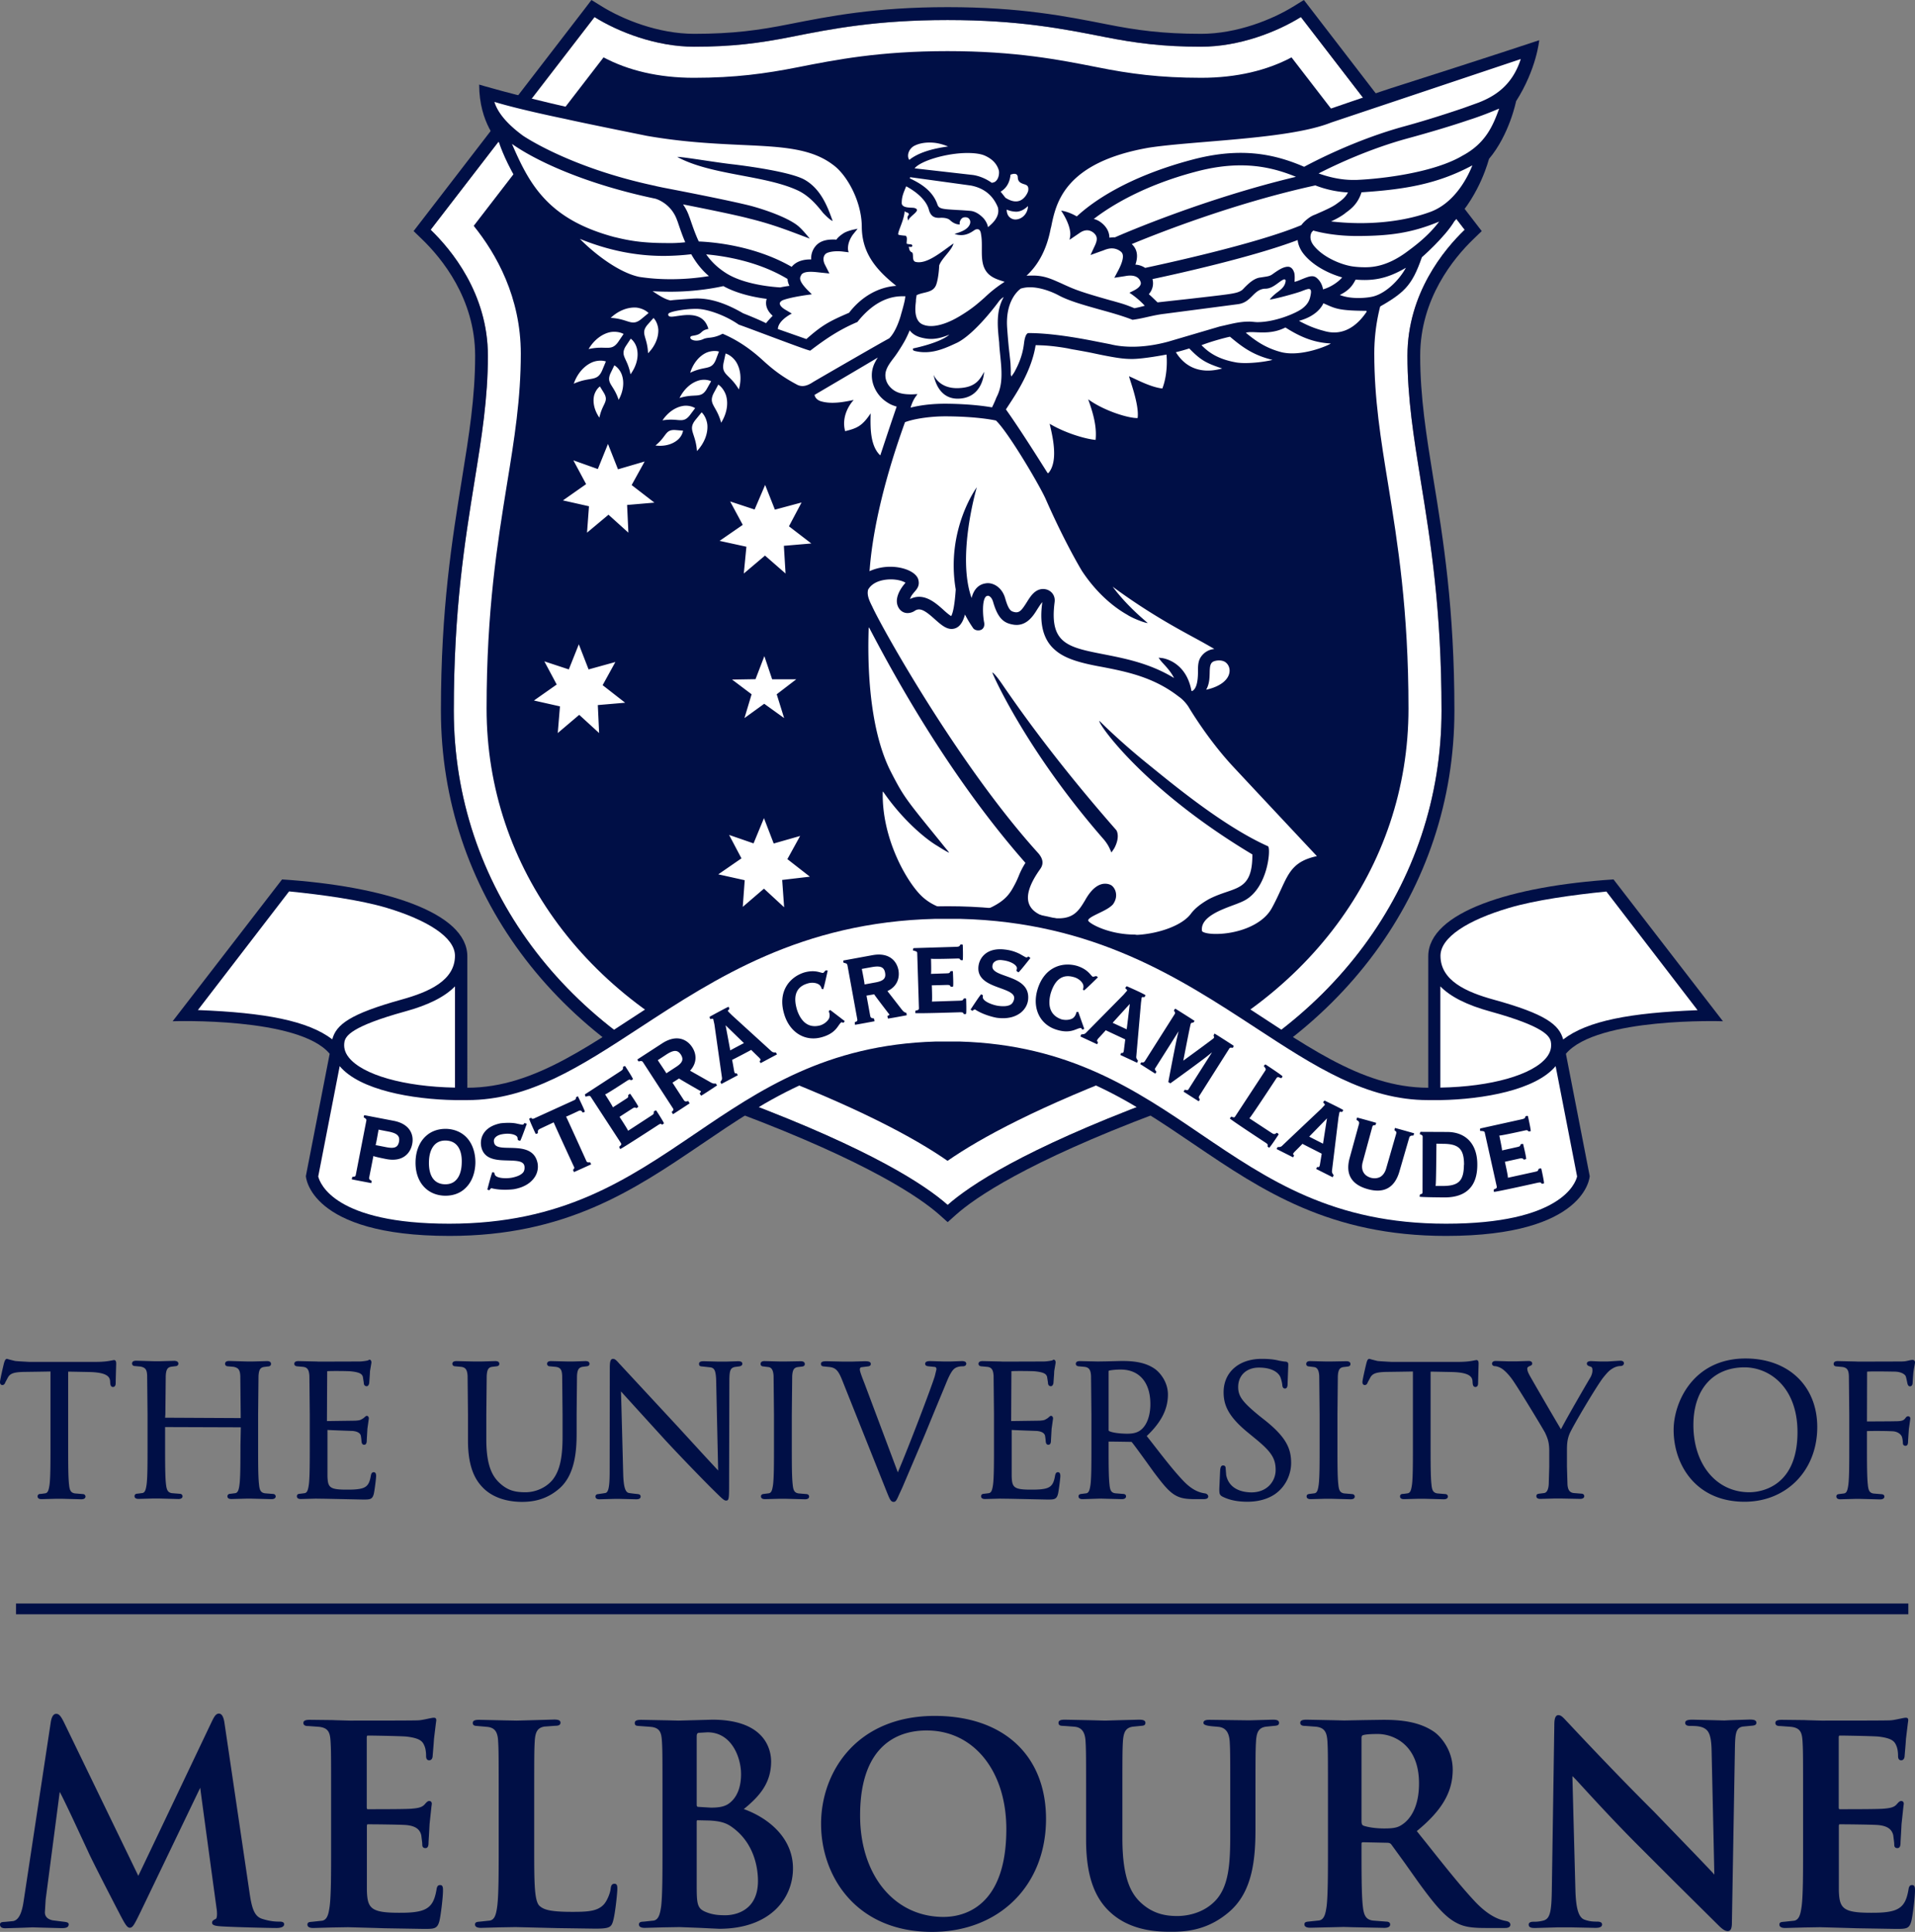 <svg xmlns="http://www.w3.org/2000/svg" viewBox="0 0 303.337 305.99"><rect x="0" y="0" width="303.337" height="305.99" fill="#808080" stroke="none"/><g fill="none"><path fill="#FFF" d="M232.008 36.394 206.062 2.7c-3.792 2.37-9.768 4.699-15.786 4.699-6.017 0-10.345-.557-15.415-1.566-6.285-1.258-13.416-2.659-24.729-2.659-11.314 0-18.445 1.422-24.73 2.659-5.091 1.01-9.398 1.566-15.415 1.566-6.018 0-11.994-2.329-15.786-4.699L68.214 36.394c3.215 3.092 9.068 10.057 9.068 19.949 0 6.739-.99 12.839-2.123 19.908-1.546 9.5-3.277 20.278-3.277 36.311 0 27.492 17.538 51.191 45.75 61.825 20.423 7.687 28.955 13.354 32.479 16.466 3.524-3.133 12.056-8.779 32.478-16.466 28.234-10.634 45.751-34.313 45.751-61.825 0-16.033-1.752-26.811-3.277-36.311-1.154-7.069-2.123-13.169-2.123-19.908 0-9.892 5.853-16.878 9.068-19.949Z"/><path fill="#000F46" d="m206.062 2.699 25.945 33.695c-3.215 3.091-9.067 10.057-9.067 19.949 0 6.739.989 12.839 2.122 19.907 1.546 9.501 3.277 20.279 3.277 36.312 0 27.491-17.537 51.191-45.75 61.824-20.423 7.687-28.955 13.355-32.479 16.466-3.524-3.132-12.055-8.779-32.478-16.466-28.233-10.633-45.75-34.312-45.75-61.824 0-16.033 1.751-26.811 3.276-36.312 1.154-7.068 2.123-13.168 2.123-19.907 0-9.872-5.853-16.858-9.068-19.95L94.159 2.699c3.792 2.37 9.768 4.7 15.786 4.7 6.018 0 10.345-.557 15.415-1.567 6.285-1.257 13.416-2.659 24.73-2.659s18.444 1.422 24.73 2.659c5.09 1.01 9.397 1.566 15.415 1.566 6.058 0 12.014-2.329 15.827-4.699ZM206.536 0l-1.567.968c-3.4 2.123-9.047 4.39-14.714 4.39-6.12 0-10.283-.577-15.023-1.525-6.389-1.257-13.602-2.7-25.122-2.7s-18.753 1.443-25.121 2.7c-4.74.948-8.903 1.525-15.023 1.525-5.668 0-11.314-2.267-14.715-4.39L93.685 0l-1.113 1.463-25.945 33.694-1.113 1.443 1.298 1.257c3.153 3.03 8.449 9.46 8.449 18.486 0 6.574-.968 12.591-2.102 19.577-1.545 9.583-3.318 20.444-3.318 36.642 0 28.357 18.033 52.777 47.07 63.72 20.731 7.811 28.851 13.437 31.86 16.095l1.339 1.196 1.34-1.196c2.988-2.658 11.108-8.284 31.86-16.095 29.037-10.943 47.069-35.343 47.069-63.72 0-16.198-1.751-27.059-3.318-36.642-1.133-6.986-2.102-13.024-2.102-19.577 0-9.027 5.297-15.457 8.45-18.486l1.298-1.257-1.113-1.443-25.925-33.693L206.536 0Z"/><path fill="#000F46" d="M217.685 56.013c0-8.903 3.854-15.766 7.46-20.238L204.578 9.088c-3.874 2.06-8.696 3.235-14.302 3.235-6.533 0-11.334-.639-16.445-1.67-6.059-1.194-12.942-2.554-23.741-2.554-10.798 0-17.682 1.36-23.74 2.555-5.111 1.01-9.913 1.67-16.446 1.67-5.605 0-10.427-1.175-14.302-3.236L75.035 35.774c3.607 4.472 7.46 11.335 7.46 20.238 0 7.151-1.009 13.457-2.205 20.752-1.504 9.315-3.215 19.866-3.215 35.467 0 25.245 16.219 47.048 42.35 56.899 16.219 6.1 25.451 11.108 30.665 14.735 5.214-3.627 14.447-8.635 30.665-14.735 26.131-9.83 42.35-31.634 42.35-56.899 0-15.621-1.71-26.173-3.215-35.467-1.195-7.295-2.205-13.601-2.205-20.752v.001Z"/><path fill="#000F46" d="M90.821 17.187C80.62 14.859 75.9 13.395 75.9 13.395c0 6.142 3.154 9.192 3.154 9.192s.68 2.266 2.617 5.646m136.137 20.773c4.596-2.576 5.811-3.627 7.419-8.263 0 0 3.627-3.154 5.152-5.709 4.163-4.41 5.44-9.83 5.482-9.871 3.235-3.833 4.286-9.13 4.286-9.13 3.256-5.11 3.668-9.665 3.668-9.665s-7.522 2.514-23.555 7.625c-2.328.742-10.922 3.71-10.922 3.71"/><path fill="#FFF" d="m96.303 70.314 1.586 4.019 4.225-1.237-2.061 3.731 3.607 2.782-4.328.371.206 4.389-3.153-2.844-3.4 2.844.309-4.183-4.122-.928 3.668-2.576-2.019-3.771 3.874 1.381 1.608-3.978Zm23.225 10.387-3.874-1.278 1.999 3.71-3.669 2.534 4.246.928-.412 4.245 3.359-2.844 3.256 2.844-.268-4.389 4.348-.371-3.544-2.721 1.999-3.771-4.225 1.134-1.546-3.916-1.669 3.895Zm-29.429 25.327-3.874-1.277 1.958 3.668-3.607 2.535 4.122.927-.35 4.225 3.4-2.885 3.153 2.885-.206-4.431 4.328-.371-3.565-2.782 2.019-3.668-4.245 1.174-1.546-3.977-1.587 3.977Zm29.573 1.546-3.709.062 3.091 2.329-1.133 3.771 3.132-2.267 3.153 2.267-1.175-3.771 3.092-2.37h-3.813l-1.236-3.669-1.402 3.648Zm-.309 26.008-3.874-1.34 1.958 3.71-3.669 2.534 4.184.928-.309 4.224 3.359-2.885 3.194 2.947-.309-4.328 4.389-.515-3.565-2.782 2.02-3.668-4.184 1.195-1.545-4.018-1.649 3.998Zm37.754 10.077c2.35-1.175 2.968-2.308 3.73-3.771l.062-.124c.165-.33.309-.659.454-1.01a12.16 12.16 0 0 1 1.051-2.061v-.041c-12.695-14.426-21.639-31.324-24.73-37.218-.021-.041-.083-.021-.083.02-.185 5.111-.082 15.745 3.504 22.772 2.019 3.937 2.349 4.328 7.748 10.964l.845 1.051.598.721c.021.042 0 .083-.041.062-.68-.33-1.752-1.03-1.752-1.03-1.587-.907-5.317-3.833-8.594-8.573-.02-.042-.082-.021-.082.02-.165 6.987 3.421 13.561 5.812 16.137 2.308 2.493 5.605 2.864 7.377 2.864 1.587 0 3.112-.309 4.101-.783Zm23.102 4.41c3.174-.185 7.089-1.422 8.491-3.441.432-.536 1.133-1.278 2.761-2.206.989-.515 1.937-.844 2.782-1.133 2.494-.845 4.143-1.401 4.122-5.956-17.558-10.51-24.689-21.082-24.215-21.144 0 0 3.05 3.091 7.481 6.677 3.874 3.133 12.056 9.975 19.207 13.169.495.247.021 6.924-4.019 8.738-.35.165-.865.371-1.483.597-2.102.784-5.276 1.958-4.946 4.101.103.186.783.454 2.205.454 3.153 0 7.254-1.257 8.82-4.039.618-1.113 1.072-2.123 1.484-3.009 1.277-2.782 2.061-4.493 5.688-5.276-1.525-1.628-9.542-10.18-13.251-14.158-3.916-4.204-6.76-8.944-7.069-9.459 0-.02-.639-1.03-1.587-1.669-3.977-3.091-8.284-3.936-12.097-4.678-4.183-.742-6.265-1.525-7.687-2.885-2.39-2.226-1.999-5.791-1.834-7.131 0-.082.021-.165.021-.247-.227.247-.598.845-.763 1.092-.618 1.01-1.566 2.514-3.318 2.514a3.11 3.11 0 0 1-.597-.061c-1.381-.248-2.35-.928-3.112-3.607-.206-.701-.598-.927-.763-.948-.226 0-.329.083-.391.144-.618.66-.474 3.071-.248 4.143.062.474-.082.742-.206.886-.164.206-.432.309-.742.309-.37 0-.7-.165-.844-.412a19.526 19.526 0 0 1-1.258-2.102c-.288 1.092-.844 2.267-2.122 2.287-.928 0-1.752-.742-2.638-1.525-.989-.886-1.814-1.566-2.514-1.566-.227 0-.433.062-.66.206a2.07 2.07 0 0 1-1.154.371c-.494 0-.927-.206-1.257-.598-1.195-1.545.33-3.544.927-4.204-.391-.268-1.257-.535-2.328-.535-.804 0-2.741.164-3.586 1.607-.268.886.247 1.896.659 2.72 1.546 3.401 13.746 25.204 26.276 39.032.804.928.886 1.752.288 2.556-1.689 2.37-2.267 4.245-1.71 5.564.701 1.669 2.947 2.04 2.967 2.04.557.11 1.123.166 1.69.165 2.473 0 3.277-1.34 4.204-2.885 1.196-2.144 2.37-2.597 3.153-2.597.433 0 .742.124.866.186l.041.02c.289.144.66.577.783 1.134.103.432.124 1.133-.432 1.916l-.021.021c-.515.577-1.443 1.01-2.246 1.401-.804.392-1.711.824-1.67 1.154.124.454 3.236 2.226 7.419 2.226.165.041.289.041.433.041Zm-21.597-39.877c2.205 3.215 8.099 11.788 18.197 23.288 0 0 .7.947-.309 2.864l-.454.68-.329-.721s-.31-.701-.969-1.443c-12.344-14.158-17.641-26.316-17.579-26.358 0 .021.268 0 1.443 1.69Zm30.356 1.175c.515-.371.783-1.36.783-2.988 0-.886 0-1.731.536-2.432a2.85 2.85 0 0 1 2.06-1.154 100.065 100.065 0 0 0-3.194-1.793c-3.029-1.649-7.501-4.08-12.921-8.078 1.298 1.751 2.967 3.503 4.863 5.152l.68.597c-.041.062-.783-.185-.783-.185-.062-.021-1.504-.515-2.411-1.092a.429.429 0 0 0-.103-.062c-2.638-1.505-5.152-3.936-7.11-6.904-.02-.041-2.596-4.245-5.729-11.355-.927-2.123-5.956-10.655-7.893-12.468-3.029-.618-6.904-.66-8.016-.66-.598 0-1.113.021-1.443.042-2.308.144-4.039.535-4.946.886-3.957 10.963-5.234 18.671-5.585 23.225l-.041.371a8.093 8.093 0 0 1 3.297-.7c2.123 0 4.019.824 4.41 1.937.31 1.009-.144 1.545-.597 2.061-.268.329-.557.638-.68 1.112.453-.226.927-.35 1.422-.35 1.545 0 2.864 1.175 3.833 2.04l.02.021c.763.701 1.093.907 1.237.989.144-.227.515-1.113.721-4.183v-.042c-1.607-9.479 3.339-16.177 3.339-16.177s-3.215 10.881-.825 17.537c.413-1.648 1.381-2.184 2.185-2.308.124-.02.247-.041.371-.041 1.03 0 2.287.742 2.761 2.391.577 2.019.969 2.081 1.546 2.205.082.02.165.02.227.02.577 0 .948-.474 1.648-1.586.577-.928 1.299-2.102 2.597-2.102.144 0 .309.02.474.061.639.145 1.504.804 1.339 2.041-.844 6.553 2.082 7.13 7.914 8.263 3.215.639 7.192 1.402 11.005 3.731-.433-.887-1.154-1.69-1.669-2.247a8.646 8.646 0 0 1-.516-.597l-.268-.371.454.041c.041 0 3.874.371 4.76 5.214h.021c.041.062.124.02.227-.062Zm4.121-4.761c-.206 0-.412.021-.639.083-.762.185-.824.783-.845 1.875-.02.804-.041 1.773-.556 2.679 2.288-.494 3.73-1.669 3.71-3.07-.021-.516-.248-.969-.619-1.257-.268-.207-.639-.31-1.051-.31Zm-27.182-29.717c.041.062.124.062.186 0 1.648-1.978.515-6.182.164-7.769 2.329 1.401 5.523 2.391 7.275 2.556.206-1.999-.309-4.04-1.175-6.43 2.618 1.896 6.513 3.029 7.832 2.967.288-2.102-1.258-6.058-1.361-6.615.99.392 3.318 1.711 5.276 1.937.515-1.277.845-3.359.66-5.378 0 0-3.628.7-5.441.7-.495 0-.948-.02-1.34-.062-1.009-.082-2.864-.432-4.698-.824-1.051-.227-2.123-.412-3.05-.577a14.504 14.504 0 0 1-1.072-.206c-1.07-.195-2.15-.34-3.235-.433a30.713 30.713 0 0 0-1.876-.082c-.02 0-.02 0-.02.02-.639 3.978-2.968 7.502-4.225 9.418-.185.289-.35.536-.474.722v.02c2.452 3.442 5.956 9.068 6.574 10.036Zm-43.524-24.874c-.907-.803-1.237-1.751-.948-2.679-1.67-.206-4.555-.742-6.863-2.02-1.01.227-4.266.887-8.346.887-.907 0-1.855-.02-2.865-.083.083.062.165.103.247.165.866.557 1.732 1.134 2.597 1.299.35-.062 1.175-.124 3.256-.268.309-.021.639-.042.948-.042 2.185 0 4.575.763 7.295 2.35.227.082 2.453.968 3.627 1.566.186-.247.557-.66 1.052-1.175Zm95.168-3.07c1.855-.495 3.957-2.39 5.132-4.534-2.35 1.38-4.287 1.937-6.533 1.937-.433 0-.907-.02-1.422-.062-.33.536-.701 1.546-2.514 2.432 1.834.742 4.41.474 5.337.227Zm-29.737.453c.948-.103 1.792-.206 2.534-.288 4.823-.557 5.565-.64 6.306-1.113.104-.062.268-.227.454-.433.598-.598 1.484-1.484 2.493-1.607.145-.021.289-.042.413-.062.123-.02.268-.041.391-.062.433-.062.804-.144 1.134-.392.845-.597 1.628-1.154 2.411-1.195h.041c.618 0 .886.598.948.804.165.309.144 1.05.103 1.587.206-.042.474-.124.721-.227.062-.02.145-.062.248-.103.309-.124.741-.31 1.133-.433a2.27 2.27 0 0 1 .68-.124c.454 0 .721.227.989.516.433.453.68 1.092.742 1.566 1.319-.371 2.514-1.257 3.03-1.896-1.979-.556-4.534-1.772-6.08-3.689-.659-.824-.907-1.628-.968-2.226-7.048 2.68-19.084 5.358-22.999 6.183a2.46 2.46 0 0 1 0 1.34c-.11.39-.307.748-.577 1.05.433.371 1.381 1.299 1.381 1.299s3.895-.433 4.472-.495Zm-62.773-2.123a2.776 2.776 0 0 1-.309-1.092c-4.616-2.782-9.892-3.627-12.88-3.895.865 1.237 1.916 2.205 3.235 3.03 3.03 1.875 7.831 2.163 8.491 2.205.268-.062.845-.165 1.463-.248Zm-12.756-1.545c-1.134-.969-2.02-2.082-2.803-3.462-1.437.17-2.881.259-4.328.267-4.472 0-8.841-.886-13.313-2.7 2.226 2.268 6.1 5.318 9.398 6.019 1.586.247 3.256.37 4.966.37a37.3 37.3 0 0 0 6.08-.494Zm93.849-8.079c.062-.103.412-.556.989-.989.31-.247.639-.453.99-.597l.309-.124c1.257-.556 2.576-1.113 3.338-1.69l.227-.165c.577-.412 1.113-.824 1.525-1.607a16.748 16.748 0 0 1-5.173-1.113c-12.88 2.803-25.162 7.666-29.078 9.294.866.804 1.051 1.876.577 3.256.552.03 1.086.208 1.546.516 2.081-.454 17.496-3.73 24.75-6.78v-.001Zm16.466 4.41c1.546-1.133 3.607-2.658 5.358-4.966-4.451 1.855-7.934 2.246-12.653 2.287h-.33c-3.38 0-5.791-.535-6.965-.865-.124.124-.206.227-.248.268-.062.103-.577 1.01.371 2.164 1.587 1.957 4.637 3.09 6.306 3.276a13.98 13.98 0 0 0 1.67.103c1.401.021 3.606-.206 6.491-2.267Zm-114.066-1.69c-.474-1.092-.845-2.204-1.216-3.297l-.062-.144c-.907-2.658-3.215-3.4-3.462-3.462-10.984-2.308-18.795-5.915-22.71-8.676 1.38 3.194 2.761 6.059 4.987 8.49 2.679 2.947 6.285 4.946 11.314 6.286h.041c1.546.392 3.071.66 4.534.783 1.133.103 2.267.144 3.359.144a22.519 22.519 0 0 0 3.215-.123v-.001Zm67.904-.782h.165c1.628-.722 14.322-6.162 28.666-9.583-2.988-1.237-5.791-1.814-8.759-1.814-2.246 0-4.616.33-7.213 1.03-8.305 2.206-13.519 5.503-16.053 7.46.432.104.803.29 1.154.557.865.66 1.319 1.505 1.319 2.411.247-.04.494-.061.721-.061Zm39.073-2.247c2.885 0 7.192-.33 11.19-1.834 3.792-1.484 5.791-5.482 6.512-7.316-5.543 2.968-10.675 3.813-17.558 4.266-.597 1.855-1.669 2.638-2.514 3.256l-.206.165c-.577.433-1.36.845-2.102 1.195.969.103 2.597.268 4.678.268ZM127.73 53.704c2.473-2.184 3.586-2.802 6.76-4.163 1.957-2.555 4.657-4.08 7.48-4.266-3.276-2.596-5.44-5.255-5.461-9.356-.02-4.08-2.39-8.264-4.554-9.81-3.462-2.637-8.079-2.864-14.488-3.152-4.328-.206-9.232-.433-15.023-1.443-.083-.02-10.036-2.02-12.819-2.658-.082-.02-7.377-1.505-11.313-2.72.535 1.751 2.06 3.544 4.533 5.358.31.206 7.625 5.131 20.98 7.954l.144.042s.948.206 1.277.267c11.356 2.185 13.746 2.865 13.973 2.927 3.503.989 6.368 2.267 7.439 3.318.495.453 1.072 1.154 1.113 1.195l.495.598-2.185-.825c-2.576-.968-4.616-1.669-7.377-2.349-.083-.02-1.999-.577-10.511-2.246a7.59 7.59 0 0 1 .99 1.957l.061.145c.433 1.257.866 2.555 1.443 3.771 2.123.082 8.82.618 14.714 4.019.783-.969 2.02-1.175 2.947-1.175h.145a2.982 2.982 0 0 1 .721-2.143c.783-.907 1.958-1.01 2.761-1.01.186 0 .371 0 .516.02.226-.391.803-.803 1.154-1.03.515-.33 1.566-.577 1.628-.577l.577-.124-.763.948c-.989 1.402-.742 2.473-.742 2.494l.083.288-1.01-.123a7.547 7.547 0 0 0-.721-.041c-.948 0-1.731.185-1.979.474-.556.638-.103 1.525-.103 1.545l.763 1.505-.371-.042c-.268-.02-.557-.061-.825-.082-.597-.062-1.215-.144-1.751-.144-.825 0-1.319.165-1.525.515l-.021.062c-.206.37-.474.886 1.401 2.679l.31.309-.433.062c-.021 0-2.72.35-4.039.824-.351.124-.557.31-.598.515-.021.124 0 .536.927 1.072l.969.577s-2.164 1.051-2.205 2.452l4.513 1.587Zm-20.423-28.83c-.02 0 0-.021 0-.021 1.072 0 6.08.886 8.965 1.195 1.484.185 9.047 1.133 11.273 2.473 2.205 1.298 3.276 3.606 3.977 5.461l.371 1.01s-.309 0-1.525-1.278c-.824-1.03-2.04-2.576-3.854-3.483-5.234-2.514-13.787-2.431-19.207-5.358v.001ZM214.326 28.5h.494c4.143-.165 12.365-1.174 16.858-3.853 3.73-2 4.843-4.864 5.791-7.44-.042.02-.165.062-.165.062-.989.412-2.123.886-3.936 1.504l-.886.289c-2.35.803-5.894 1.875-9.46 2.844-5.976 1.628-11.293 4.1-14.157 5.564 1.215.433 3.214 1.03 5.461 1.03Zm-57.518 7.213c1.443-1.257 1.402-2.246 1.257-2.864-.762-1.896-2.205-3.07-4.286-3.463l-9.583-1.318a1.15 1.15 0 0 0-.103.164c.082.042.185.103.288.145 1.072.535 3.298 1.648 4.101 3.998.248.7.681.742 3.195.886l.762.041c.598.041.866.062 1.319.103 1.072.124 1.876 1.01 2.04 1.175.145.165.598.742.701 1.401l.309-.268Zm24.05 12.84c.165-.042.33-.083.474-.124-1.092-1.216-2.432-2.061-2.432-2.061l.742-.371c.598-.31.969-.66 1.051-1.01.041-.165 0-.31-.103-.536-.268-.536-.804-.804-1.566-.804a3.8 3.8 0 0 0-.783.083l-1.731.268.68-1.278c1.174-2.308.536-2.74.247-2.947a2.243 2.243 0 0 0-1.319-.433c-.515 0-.948.165-1.319.31-.094.04-.19.074-.288.102l-1.773.64s.639-1.382.68-1.464c.413-.886.495-1.504-.247-2.102-.309-.227-.639-.35-.989-.35s-.721.123-1.092.37l-1.67 1.134.083-.474c.288-1.731-1.422-4.142-1.422-4.142s.968.082 2.287.804c.083.04.145.082.206.103 2.37-2.205 7.832-6.203 18.218-8.965 2.782-.742 5.317-1.092 7.728-1.092 3.401 0 6.595.7 10.057 2.205 1.958-1.051 8.449-4.39 15.951-6.43 3.915-1.072 7.728-2.35 9.191-2.844l2.514-.906c2.391-.948 5.276-2.577 6.657-6.884l-30.047 10.057c-4.493 1.793-12.571 2.453-19.722 3.05-3.462.289-6.718.557-9.13.927-13.292 2.309-14.673 8.718-15.415 12.18a4.47 4.47 0 0 1-.144.618c-.597 3.195-1.896 5.709-3.833 7.481.453-.02.989-.02 1.237-.02 1.401.04 2.39.412 3.441.865.371.165.763.33 1.154.515.309.144.639.289.969.433 1.484.66 3.483 1.257 6.615 2.143l.247.062c.783.227 1.402.392 1.938.577.494.165 1.298.495 1.504.577.391-.082.783-.165 1.154-.268v.001ZM157.509 28.85c.742-.392.804-1.505.701-1.876-.31-1.071-1.113-1.875-2.37-2.39-.68-.247-1.567-.35-2.618-.35-3.256 0-7.419 1.236-8.346 2.431l9.233 1.051c.474.062 1.71.33 2.988 1.237.165-.02.288-.062.412-.103Zm-54.777 20.731c-.515-.515-1.319-.803-1.957-.865-1.319-.082-2.783.453-4.04 1.628 2.844.165 3.277 1.422 4.802.227l1.195-.99Zm.783.784-.968 1.092c-1.154 1.401 0 1.834.103 4.492 1.133-1.133 1.669-2.514 1.628-3.73-.041-.618-.289-1.38-.763-1.854Zm-3.606 3.276-.804 1.216c-.927 1.566.289 1.814.763 4.431.948-1.298 1.298-2.72 1.051-3.936-.103-.598-.474-1.319-1.01-1.711Zm-2.597 4.225-.618 1.278c-.701 1.628.495 1.731 1.298 4.183.763-1.36.907-2.803.516-3.936-.186-.556-.619-1.195-1.196-1.525Zm1.464-4.967c-.619-.35-1.484-.412-2.123-.288-1.278.268-2.556 1.216-3.421 2.679 2.782-.618 3.545.453 4.678-1.113l.866-1.278Zm-2.803 4.349c-.701-.227-1.566-.124-2.185.144-1.236.536-2.328 1.731-2.905 3.38 2.658-1.175 3.647-.248 4.472-2.04l.618-1.484Zm-.948 3.957c-.474.35-.804.968-.928 1.483-.226 1.051.042 2.308.845 3.463.474-2.288 1.525-2.494.742-3.875l-.659-1.071Zm19.907-5.214-.329 1.525c-.351 1.916.968 1.71 2.431 4.163.474-1.649.268-3.215-.412-4.328-.35-.557-.989-1.154-1.69-1.36Zm-1.051-.309c-.639-.186-1.442-.062-1.999.185-1.113.515-2.081 1.649-2.555 3.174 2.39-1.154 3.318-.33 4.039-1.999l.515-1.36Zm-1.236 4.698c-.618-.288-1.422-.288-1.999-.103-1.175.351-2.288 1.319-3.009 2.762 2.535-.783 3.339.165 4.287-1.381l.721-1.278Zm-2.535 4.266c-.556-.35-1.34-.453-1.917-.35-1.174.185-2.39.989-3.256 2.287 2.556-.432 3.195.598 4.307-.783l.866-1.154Zm3.668-3.73-.742 1.381c-.865 1.751.454 1.916 1.196 4.657.906-1.463 1.154-3.009.783-4.286-.186-.619-.639-1.36-1.237-1.752Zm-2.638 4.39-1.009 1.236c-1.216 1.566.061 2.02.268 4.905 1.195-1.278 1.751-2.803 1.648-4.142-.062-.66-.371-1.484-.907-1.999Zm-2.947 2.905-1.277-.103c-1.587-.062-1.278.989-3.091 2.453 1.38.185 2.637-.165 3.462-.845.432-.33.824-.928.906-1.505Zm50.223-12.117c.268 2.617.494 4.863-.598 6.883v.02a18.906 18.906 0 0 1-.68 1.525c-3.091-.535-6.492-.577-7.46-.577-.598 0-1.113.021-1.484.042-1.463.082-2.823.288-3.957.577.144-.474.392-1.196.845-1.793l.247-.351-.432.021c-.206.021-.412.021-.619.021-1.71 0-2.72-.413-3.503-1.422-.536-.742-.68-1.67-.371-2.473.247-.701.804-1.402 1.319-2.082.453-.597 1.443-2.164 1.772-2.844.206-.412.412-.845.598-1.319.433.578 1.072.969 1.958 1.175.515.124.968.186 1.422.186.865 0 1.772-.207 2.905-.681-1.504 1.34-5.729 2.185-5.729 2.185-.103.124-.041.288.103.35.042.021.083.021.103.042a6.52 6.52 0 0 0 1.67.206c1.772 0 3.4-.701 5.172-1.546 2.865-1.504 6.368-6.285 6.513-6.492.206-.288.494-.535.783-.7-1.257 2.225-.99 4.657-.722 7.213.021.618.083 1.215.145 1.834Zm-2.535 2.802c-.701 1.319-1.443 2.473-4.019 2.576-3.173.145-3.977-2.122-3.977-2.122.185.989.948 3.915 3.998 3.792 3.895-.165 3.998-4.246 3.998-4.246Zm4.307.742.185-.247c.227-.288.413-.639.433-.701 1.154-2.122 1.34-3.792 1.422-4.513l.021-.103s.165-1.319.68-1.319c3.318 0 7.316.66 10.448 1.278.825.165 1.69.33 2.514.494 1.072.268 2.247.392 3.483.392 1.772 0 3.689-.268 5.667-.804l8.12-2.39c.33-.083.66-.144.989-.227 1.175-.268 2.308-.556 3.627-.556.371-.02 1.031.082 1.381.082 2.844 0 6.162-1.422 7.131-2.164 1.009-.783 1.195-1.463 1.339-2.267.062-.37.041-.597-.062-.72a.34.34 0 0 0-.247-.104c-.247 0-.66.165-1.195.371-.742.288-4.246 1.257-4.988 1.298.145-.247.66-.742 1.155-1.113.659-.494 1.277-.968 1.36-1.854 0-.165-.124-.227-.227-.227-.062 0-.165.062-.227.082-.268.145-.515.33-.762.516-.598.432-1.216.886-2.04.886h-.083c-.886.082-1.401.597-1.937 1.133-.577.577-1.175 1.175-2.288 1.32l-11.643 1.524c-.886.103-1.752.289-2.576.474-.804.186-1.649.371-2.473.474-1.628-.639-3.483-1.154-5.276-1.648-2.473-.701-4.802-1.34-6.471-2.247-.227-.123-2.37-1.257-4.492-1.257a4.85 4.85 0 0 0-1.381.186h-.041c-.248.164-2.494 1.772-2.205 6.182.123 1.793.247 3.071.37 4.101.062.598.124 1.092.165 1.587 0 .103.062 1.03.042 1.752l.082.329Zm-16.94-12.715h-.309c-2.597 0-4.987 1.38-7.131 4.08-2.782 1.175-4.925 2.597-7.46 4.534-.371-.041-3.4-1.174-6.326-2.267-1.773-.66-3.607-1.36-5.008-1.854-1.979-1.381-4.39-2.226-5.874-2.432a6.253 6.253 0 0 0-.948-.062c-1.566 0-3.503.33-4.101.618-.082.02-.226.103-.247.268a.31.31 0 0 0 .083.227c.082.082.206.124.432.124.227 0 .536-.042.907-.103.495-.062 1.113-.165 1.731-.165 1.772 0 2.782.7 3.215 2.205-.639.123-.865.309-1.092.515-.247.227-.474.433-1.298.556l-.207.042h-.02c-.144.041-.247.123-.247.226-.021.145.103.268.144.289.185.144.474.226.824.226s.742-.082 1.051-.226c.33-.165.721-.206 1.134-.248a5.172 5.172 0 0 0 1.957-.618c2.144.907 4.204 2.247 6.162 4.019 1.319 1.195 2.824 2.576 5.729 4.101.186.082.454.165.763.165.494 0 1.051-.206 1.69-.639 1.793-1.051 11.066-6.409 11.994-6.883h.02l.021-.021c1.113-1.072 1.752-3.318 1.834-3.586.041-.144.082-.33.144-.515.227-.804.536-1.896.577-2.473l.021-.103h-.165Zm19.578-14.281c-.701.68-1.36.886-1.855.886a3.837 3.837 0 0 1-1.504-.33c-.011.246.03.492.123.721.206.536.742.845 1.237.845 1.113 0 1.999-1.01 1.999-2.122Zm-3.565-1.32c.906.578 1.689.722 2.349.433.865-.391 1.236-1.4 1.257-1.525.124-.803-.227-.927-.701-1.071-.412-.144-.906-.31-.948-1.03 0-.268-.082-.433-.226-.516-.248-.165-.701-.041-.928.062-.144 1.587-.968 2.329-1.566 2.68l.763.968v-.001Zm-9.089-8.119s-1.092-.495-2.287-.598c-1.463-.123-2.432.186-2.988.454-.907.433-1.34 1.566-.866 2.267 1.401-1.134 3.648-1.793 6.141-2.123Zm8.965 21.433c-.495-.165-.804-.248-1.257-.433-3.277-1.298-2.02-4.493-2.473-7.028-.062-.515-.206-1.03-.866-.824-.309.082-1.483 1.36-3.338.7.721-.226 1.381-.453 1.834-.803.618-.474.824-1.092.515-1.525-.185-.31-.618-.37-.968-.268-.31.103-.66.598-.557 1.092 0 0-.742.083-1.525-.66-.33-.308-.886-.411-1.525-.39-.907.061-1.484-.166-1.813-1.175-.392-1.69-2.185-3.05-3.627-3.813-.371.948-.722 1.587-.701 2.72.103.763 1.463.619 1.958.701 1.401.35-.907 1.34-.887 2.02-.144-.206-.247-.618-.041-.804.351-.495-.391-.453-.577-.7-.041 1.339-1.092 3.214-1.01 3.688.021.124 1.196.206 1.196.206.309.289.103.845.144 1.237 0 .02.041.041.062.041.082.041.494.082.618.082.103.021.206.103.206.207 0 .123-.082.206-.206.206 0 0-.165 0-.35-.042.082.35.062.722.556.928.247.35-.103 1.319.536 1.484 1.772.412 4.08-1.587 5.997-2.927-.289 1.134-1.875 2.35-2.267 3.483 0 0-.062 1.813-.453 2.988-.474 1.422-1.999 1.154-3.133 1.731 0 .083-.02.186-.041.31-.021.164-.062.35-.062.556v.103c0 .041-.02.103-.02.185-.083.742-.31 2.741.968 3.421.412.206.886.31 1.443.31 1.277 0 2.885-.557 4.616-1.608 1.855-1.113 2.823-1.978 3.874-2.906a20.285 20.285 0 0 1 3.174-2.493Zm27.12 11.149c2.041 3.276 5.173 3.194 7.337 2.576-2.473-.825-3.359-1.257-5.214-3.174.021 0-1.154.371-2.123.598Zm-44.225 8.614c-.701-.206-1.071-.371-1.669-.783-1.896-1.278-3.03-4.019-1.669-6.389.02-.062.103-.206.35-.597-1.03.638-10.016 5.914-10.016 5.914s.042.66.928.989c1.834.577 4.039.062 5.275-.185-.865.927-1.937 2.823-1.36 4.946 1.814-.454 2.679-.763 4.039-2.824-.041 1.917-.164 5.091 1.526 6.657.288-.845 1.298-3.957 2.596-7.728Zm48.285-9.727c.928.927 2.329 2.184 5.544 2.741 1.71.268 4.554-.103 5.708-.413-3.194-.762-4.966-2.184-6.739-3.668-.556.103-2.72.66-4.513 1.34Zm7.028-1.958c1.298 1.051 2.926 2.37 5.646 3.071 3.236.783 7.563-1.134 7.811-1.381-2.844-.144-4.987-1.134-7.193-2.535-2.679 1.381-5.255.433-6.264.845Zm8.408-1.896c1.442.783 2.596 1.236 3.936 1.587 3.544 1.071 5.75-1.505 6.759-2.988.042-.062.042-.186-.061-.186-4.596-.02-4.967-.433-6.76-1.195-.268.598-1.195 2.06-3.874 2.782Z"/><path fill="#000F46" d="M150.11 166.885c35.92 0 42.102 28.872 78.95 28.872 22.318 0 22.751-9.479 22.751-9.479l-3.771-19.372c4.884-5.832 24.874-5.152 24.874-5.152l-17.331-22.463c-16.116 1.03-29.347 5.193-29.347 12.179v20.815c-21.721 0-36.229-28.749-76.106-28.749-39.876 0-54.405 28.749-76.106 28.749V151.47c0-6.965-13.251-11.128-29.346-12.179l-17.331 22.463s20.01-.701 24.874 5.152l-3.772 19.372s.433 9.479 22.752 9.479c36.806 0 43.009-28.872 78.909-28.872Z"/><path fill="#FFF" d="M236.067 160.209c8.573 2.37 9.376 3.895 9.582 4.76.165.886-.041 1.711-.659 2.494-2.184 2.782-8.779 4.657-16.837 4.802v-16.034c1.608 1.649 4.225 2.968 7.914 3.978Zm-7.893-8.821c0 3.937 4.101 5.75 8.428 6.945 8.223 2.267 10.366 3.957 11.005 6.306 3.854-2.967 10.634-4.224 21.288-4.636l-14.446-18.795c-5.358.536-11.273 1.36-15.435 2.597-6.471 1.916-10.84 4.636-10.84 7.583Zm18.238 17.476c-3.174 3.792-11.458 5.255-18.238 5.379h-1.958c-9.81 0-17.929-5.317-27.327-11.458-12.014-7.852-25.595-16.734-46.821-17.249h-3.916c-21.247.515-34.807 9.397-46.822 17.249-9.397 6.141-17.517 11.458-27.326 11.458h-1.958c-6.78-.124-15.065-1.587-18.238-5.379l-3.4 17.476c.288 1.154 2.658 7.481 20.752 7.481 17.929 0 28.13-6.925 38.929-14.241 10.221-6.945 20.793-14.096 38.063-14.611h3.916c17.269.515 27.841 7.666 38.063 14.611 10.799 7.316 21 14.241 38.929 14.241 18.094 0 20.484-6.348 20.752-7.481l-3.4-17.476Zm-182.259-8.655c-8.573 2.37-9.377 3.895-9.583 4.76-.165.886.041 1.711.66 2.494 2.184 2.782 8.779 4.657 16.837 4.802v-16.034c-1.608 1.649-4.204 2.968-7.914 3.978Zm-2.926-16.425c-4.163-1.236-10.078-2.061-15.436-2.597l-14.446 18.795c10.654.412 17.414 1.69 21.288 4.637.618-2.329 2.762-4.019 11.005-6.306 4.307-1.195 8.429-3.009 8.429-6.945-.021-2.927-4.39-5.647-10.84-7.584Z"/><path fill="#000F46" d="M244.145 185.103s.495 2.205.413 2.329c0 0-.268.103-.371.041-.083-.186-.145-.227-.598-.144 0 0-6.821 1.525-6.945 1.442 0 0-.082-.268 0-.391.474-.165.474-.268.433-.495l-1.876-8.429c-.041-.226-.082-.309-.741-.33 0 0-.062-.267.02-.391l6.615-1.463c.433-.103.474-.186.557-.474 0 0 .247-.103.371-.021 0 0 .515 2.267.433 2.391 0 0-.268.062-.392 0-.082-.145-.144-.206-.577-.103 0 0-3.977.886-3.998.783 0 .02.433 2.019.433 2.328 0 .021 0 .042-.021.042.021 0 2.411-.536 2.411-.536.454-.103.474-.144.557-.433 0 0 .288-.103.391-.062 0 0 .557 2.267.474 2.391 0 0-.288.103-.391.082-.062-.144-.186-.247-.639-.165 0 0-2.123.474-2.329.516.062.288.495 2.205.474 2.493 0 .021-.021.041-.021.041.021 0 4.328-.948 4.328-.948.454-.103.474-.144.557-.453 0 0 .268-.124.391-.062l.041.021Zm-41.896-5.688s.247.124.288.268c0 0-1.36 2.081-1.504 2.102 0 0-.227-.124-.268-.247.083-.186.083-.309-.309-.557 0 0-5.626-3.689-5.647-3.833 0 0 .145-.247.268-.288.371.185.474.144.598-.062l4.719-7.193c.144-.206.165-.309-.206-.741 0 0 .124-.248.268-.268 0 0 2.679 1.751 2.7 1.896 0 0-.103.247-.248.288-.474-.247-.577-.206-.721 0 0 0-4.163 6.347-4.286 6.347l3.544 2.329c.371.227.454.227.804-.041Zm-68.44-17.682s-.144.247-.247.268c-.124-.062-.206-.103-.289-.082-.556.391-.742 1.669-2.988 2.328-2.679.825-5.173-.659-6.059-3.585-1.092-3.566.804-5.894 3.174-6.636 1.999-.557 2.823.288 3.071.02.185-.206.288-.371.412-.35l.226.021-.061.288s-.557 2.597-.66 2.679l-.227-.041s-.041-.309-.288-.577c-.371-.392-1.216-.515-1.896-.309-.845.247-2.72.968-1.71 4.245.535 1.566 1.607 2.947 3.647 2.411.598-.185 1.154-.618 1.402-1.092 0 0 .247-.515-.042-1.133 0 0 .124-.207.248-.207l2.287 1.752Zm-59.908 18.424c-.804-.845-1.937-1.319-3.215-1.36-1.298-.021-2.432.391-3.276 1.195-.99.927-1.546 2.349-1.587 3.977-.083 3.174 1.772 5.338 4.616 5.42 1.298.021 2.432-.371 3.277-1.195.989-.927 1.545-2.349 1.586-3.998.021-1.607-.474-3.071-1.401-4.039Zm-.762 3.998c-.021 1.257-.351 2.226-.948 2.803-.433.432-1.031.638-1.731.618-1.67-.041-2.556-1.298-2.515-3.524.021-1.278.371-2.226.969-2.803.433-.412 1.01-.618 1.71-.598.701.021 1.278.248 1.69.681.577.597.866 1.566.825 2.823Zm156.127-4.864-4.245-.02c-.103.103-.124.371-.124.371.413.144.474.247.454.515l-.021 8.614c0 .268-.041.33-.391.392l-.083.371c.103.103 3.978.123 3.978.123 1.689 0 2.988-.433 3.853-1.298.886-.866 1.319-2.164 1.319-3.874.021-3.215-1.751-5.173-4.74-5.194Zm2.618 5.214c-.021 2.535-.825 3.339-3.38 3.339h-1.113c.103-.021.124-6.142.144-6.698.165 0 1.01.021 1.01.021 2.535 0 3.359.824 3.359 3.318v.02h-.02Zm-70.336-33.406s.845.495.968.536c.124.041.268-.041.392-.144l.309.247s-1.752 2.246-1.896 2.267c0 0-.247-.144-.309-.247 0 0 .041-.268.062-.33.103-.495-.845-1.175-2.267-1.339-.536-.083-.948 0-1.237.226-.288.206-.35.454-.371.701-.082.783.928 1.154 2.102 1.566 1.711.618 3.834 1.36 3.545 3.813-.103.783-.515 1.483-1.154 1.999-.659.515-1.855 1.092-3.854.803 0 0-1.957-.35-3.4-1.319 0 0-.041-.041-.433.227l-.268-.206.062-.082s1.484-2.288 1.628-2.329l.268.144s-.021.186-.021.247c-.082.742 1.67 1.34 2.494 1.443.969.124 1.649.021 2.04-.289.186-.164.371-.453.433-.844.124-.845-.989-1.237-2.226-1.69-1.648-.598-3.689-1.319-3.421-3.483.186-1.422 1.402-2.968 4.204-2.617a6.82 6.82 0 0 1 2.35.7Zm16.94 5.111c-.145.062-.248.309-.248.309.33.289.31.351.289.392l-.556.639-5.977 6.058s-.165.165-.35.186a2.015 2.015 0 0 1-.371.041l-.144.33 2.658 1.236.144-.329a.352.352 0 0 1-.123-.124c-.042-.062-.042-.124-.021-.206.041-.062.144-.227.144-.227s1.175-1.257 1.216-1.339c.083.062 3.091 1.442 3.091 1.463-.02.144-.226 1.772-.226 1.772s-.041.186-.062.248a.257.257 0 0 1-.165.123c-.082 0-.144 0-.185-.02l-.145.329 2.659 1.237.144-.33c-.082-.103-.165-.206-.206-.309-.103-.144-.062-.392-.062-.392l.742-8.47.103-.783c.021-.062.082-.185.371-.082.124-.062.247-.309.247-.309 0-.145-2.967-1.443-2.967-1.443Zm-.021 6.821-2.226-1.03c.165-.185 2.412-2.658 2.721-2.988 0 0-.474 3.915-.495 4.018Zm31.366 11.294c-.144.041-.248.288-.248.288.31.309.289.371.268.392l-.577.618s-6.182 5.832-6.182 5.853c0 0-.165.165-.35.185-.124.021-.248.021-.371.021l-.165.309 2.617 1.319.165-.309a.354.354 0 0 1-.124-.124c-.041-.062-.041-.123 0-.206.041-.062.165-.206.165-.206s1.216-1.216 1.278-1.298c.082.062 3.029 1.545 3.05 1.566-.021.144-.289 1.772-.289 1.772s-.041.186-.082.247c-.041.062-.083.104-.165.104s-.144 0-.186-.021l-.164.309 2.617 1.319.165-.309a6.668 6.668 0 0 1-.206-.33c-.083-.144-.062-.391-.062-.391l1.03-8.45.145-.783c.02-.062.082-.185.37-.062.124-.041.248-.309.248-.309-.041-.103-2.947-1.504-2.947-1.504Zm-.268 6.821s-1.875-.948-2.185-1.113c.165-.185 2.515-2.576 2.824-2.906-.021.021-.619 3.916-.639 4.019Zm-56.528-22.916s.082 2.267-.021 2.37c0 0-.289.062-.392-.021-.041-.185-.103-.247-.556-.247 0 0-6.986.226-7.089.123 0 0-.021-.288.062-.391.494-.083.515-.165.515-.412l-.268-8.635c0-.227-.021-.33-.68-.474 0 0 0-.268.103-.371l6.78-.206c.453-.021.515-.103.639-.371 0 0 .268-.041.371.062 0 0 .082 2.328-.021 2.432 0 0-.268.02-.371-.062-.041-.165-.103-.227-.556-.206 0 0-4.06.123-4.081.02 0 .021.062 2.061 0 2.37 0 .021-.02.041-.02.041l2.473-.082c.453-.021.494-.041.618-.33 0 0 .309-.062.392 0 0 0 .123 2.329.02 2.432 0 0-.309.041-.391 0-.042-.165-.124-.289-.598-.268 0 0-2.185.062-2.37.062.021.288.082 2.246.021 2.555 0 .021-.021.021-.021.021l4.431-.144c.453-.021.494-.062.618-.33 0 0 .289-.083.392.021v.041Zm-71.346 19.701s.927.206 1.072.206c.123 0 .247-.123.309-.268l.371.124s-.928 2.617-1.051 2.7c0 0-.289-.062-.371-.145 0 0-.041-.267-.041-.329-.062-.474-1.155-.825-2.515-.557-.515.103-.865.309-1.071.577-.206.268-.186.536-.124.763.165.762 1.195.783 2.432.804 1.772.041 3.977.082 4.451 2.431a3.011 3.011 0 0 1-.453 2.205c-.454.68-1.381 1.587-3.318 1.917 0 0-1.917.268-3.545-.165 0 0-.062-.021-.329.33l-.31-.103.021-.103s.659-2.576.783-2.659l.289.062s.041.186.061.247c.145.722 1.958.722 2.762.557.927-.186 1.525-.495 1.813-.907.124-.206.207-.536.145-.927-.145-.825-1.278-.845-2.597-.886-1.71-.042-3.812-.083-4.245-2.185-.268-1.381.371-3.174 3.091-3.709.845-.083 1.649-.103 2.37.02Zm22.257-2.04s1.236 1.896 1.216 2.04c0 0-.206.206-.33.186-.144-.145-.227-.165-.598.082 0 0-5.852 3.813-5.997 3.792 0 0-.164-.227-.144-.371.392-.33.35-.412.227-.618l-4.719-7.234c-.124-.206-.207-.268-.825-.061 0 0-.144-.227-.123-.371l5.667-3.689c.371-.248.391-.351.35-.639 0 0 .206-.186.35-.144 0 0 1.278 1.937 1.237 2.081 0 0-.227.165-.35.144-.124-.123-.206-.144-.598.103 0 0-3.4 2.226-3.462 2.144 0 .02 1.113 1.731 1.216 2.019v.041c.02 0 2.081-1.339 2.081-1.339.392-.247.392-.289.35-.598 0 0 .227-.206.33-.206 0 0 1.319 1.917 1.278 2.061 0 0-.247.206-.33.206-.123-.124-.268-.165-.639.082 0 0-1.834 1.175-1.999 1.299.165.247 1.237 1.896 1.34 2.164v.041c.02 0 3.709-2.411 3.709-2.411.392-.248.392-.309.371-.619 0 0 .206-.206.351-.185h.041Zm8.47-14.859c-.041.145.082.371.082.371.433-.082.474-.02.474 0l.186.825 1.195 8.429s.041.247-.041.391a8.605 8.605 0 0 1-.206.33l.165.309 2.596-1.381-.165-.309a.395.395 0 0 1-.165.021c-.082 0-.144-.042-.164-.103-.042-.062-.083-.248-.083-.248s-.288-1.69-.33-1.793c.083-.02 3.03-1.566 3.03-1.586.103.123 1.278 1.257 1.278 1.257s.123.144.164.206a.184.184 0 0 1 0 .206.34.34 0 0 1-.123.123l.165.31 2.596-1.381-.165-.309c-.144 0-.268 0-.371-.021-.164-.02-.35-.185-.35-.185l-6.285-5.729-.557-.557c-.041-.062-.103-.185.165-.35.041-.144-.103-.392-.103-.392-.165.021-2.988 1.566-2.988 1.566Zm5.42 4.184s-1.855.969-2.164 1.154a854.837 854.837 0 0 0-.742-3.977l2.906 2.823Zm53.911-2.246s-.247.123-.351.082c-.061-.124-.103-.206-.206-.227-.68.021-1.545.969-3.771.289-2.679-.783-3.957-3.4-3.091-6.347 1.051-3.586 3.936-4.472 6.306-3.772 1.978.639 2.205 1.793 2.555 1.711.268-.062.454-.145.536-.062l.186.144-.206.206s-1.896 1.876-2.02 1.876l-.165-.145s.144-.268.083-.639c-.103-.535-.742-1.092-1.422-1.298-.845-.247-2.803-.7-3.772 2.617-.412 1.608-.268 3.339 1.711 4.04.597.164 1.298.123 1.772-.145 0 0 .495-.288.598-.968 0 0 .226-.103.309-.041l.948 2.679ZM62.34 177.519l-4.616-.886c-.124.082-.103.35-.103.35.432.248.453.351.391.598l-1.648 8.47c-.042.247-.124.35-.495.33-.124.082-.144.412-.144.412.02.02 3.091.597 3.091.597l.062-.35c-.351-.185-.412-.289-.412-.453 0-.042 0-.083.02-.124 0 0 .66-3.339.66-3.38 0 .103 2.019.495 2.019.495 2.597.515 3.833-.886 4.122-2.35.309-1.463-.33-3.214-2.947-3.709Zm-1.154 4.183s-1.669-.329-1.69-.329c.103-.309.412-2.164.474-2.453.185.042 1.69.33 1.69.33 1.257.268 1.71.68 1.545 1.587-.185.907-.721 1.113-2.019.865Zm52.18-10.098c-.371.062-.515 0-1.113-.35l-2.947-1.669c1.175-1.278 1.01-2.7.33-3.73-.825-1.257-2.473-2.061-4.72-.618l-3.936 2.555c-.02.144.186.33.186.33.474-.124.556-.062.7.144l4.699 7.233c.144.207.165.351-.144.577-.021.145.185.392.185.392.042 0 2.638-1.71 2.638-1.71l-.227-.371c-.37.103-.494.082-.618-.042-.02-.041-.062-.061-.082-.103 0 0-1.773-2.72-1.793-2.761 0 0 .556-.351 1.03-.66.495.33 3.421 1.999 3.462 2.02.083.062-.123.268-.185.309-.021.062.227.392.227.392.062.02 2.534-1.628 2.534-1.628-.041-.062-.226-.31-.226-.31Zm-9.171-3.688c.482-.314.963-.63 1.443-.948 1.092-.68 1.69-.701 2.205.061.494.784.268 1.319-.845 2.02 0 0-1.422.927-1.443.948-.144-.268-1.216-1.834-1.36-2.081Zm39.362-7.502c-.371-.082-.474-.206-.907-.762l-2.081-2.679c1.566-.722 1.957-2.102 1.751-3.298-.268-1.463-1.483-2.864-4.101-2.39l-4.616.845c-.082.123.041.371.041.371.495.082.536.165.598.412l1.546 8.49c.041.248.02.371-.351.474-.082.124 0 .433 0 .433.041.021 3.091-.556 3.091-.556l-.082-.433c-.392-.062-.495-.124-.556-.268-.021-.041-.021-.082-.042-.124 0 0-.577-3.194-.597-3.235 0 0 .639-.103 1.216-.206.329.494 2.39 3.174 2.411 3.194.062.083-.206.186-.289.206-.041.041.062.433.062.433.041.041 2.968-.515 2.968-.515.02-.103-.062-.392-.062-.392Zm-7.048-6.945c.185-.041 1.69-.309 1.69-.309 1.257-.206 1.834 0 1.999.907.165.907-.268 1.319-1.567 1.546 0 0-1.669.309-1.689.309 0-.309-.371-2.164-.433-2.453Zm-43.648 30.377c.103.247.185.288.618.247l.165.33-.103.041s-2.391 1.092-2.618 1.175c0 0-.164-.289-.144-.371.062-.042.186-.186.186-.289a.49.49 0 0 0-.083-.247s-3.05-6.595-3.173-6.966l-2.102.99c-.33.164-.413.247-.413.535 0 .042 0 .103.021.165 0 0-.227.186-.371.124 0 0-1.051-2.246-1.01-2.391 0 0 .206-.144.33-.123.124.165.206.206.618 0l5.977-2.721c.391-.185.474-.206.474-.535 0 0 .164-.124.309-.165 0 0 1.133 2.308 1.092 2.431 0 0-.227.165-.35.124-.165-.247-.268-.412-.66-.227 0 0-1.875.887-1.958.887.062.061 3.195 6.986 3.195 6.986Zm123.772 4.492c-2.576-.721-3.524-2.37-2.864-4.863l1.504-5.482c.062-.247-.061-.453-.391-.598 0-.144.082-.391.082-.391s2.102.556 3.03.845c0 0-.062.288-.165.371-.33-.042-.412.082-.474.329l-1.505 5.523c-.165.619-.123 1.175.124 1.608.227.412.618.701 1.175.865.556.145 1.051.083 1.463-.123.433-.248.762-.701.948-1.319l1.587-5.503c.062-.247.062-.391-.227-.535-.062-.124.041-.413.041-.413.928.248 3.03.845 3.03.845s-.042.268-.124.371c-.35-.041-.577.083-.639.309l-1.587 5.462c-.762 2.514-2.452 3.421-5.008 2.699Zm-31.427-16.857c-.041-.041-.103-.062-.144-.103 0 0 1.257-6.718 1.587-7.852.02-.062.02-.124.041-.185-.433.7-3.689 5.832-3.689 5.832a.235.235 0 0 0-.062.165c0 .082.062.206.247.412l-.185.309s-2.246-1.422-2.391-1.525c0 0 .145-.268.227-.289.186.103.392 0 .495-.144l4.74-7.481c.082-.144.103-.247-.124-.536 0 0 .082-.267.247-.309 0 0 3.03 1.896 3.03 1.938 0 0-.145.226-.248.267-.206-.041-.309.103-.35.145-.103.165-1.175 5.832-1.195 5.873.041-.021 4.698-3.421 4.822-3.565.041-.041.103-.206-.021-.371 0-.124.145-.35.145-.35.041-.021 3.029 1.916 3.029 1.916.041.144-.165.35-.165.35-.35-.082-.453-.02-.536.124l-4.74 7.481a.385.385 0 0 0 .083.515c.021.082-.165.33-.165.33-.165-.083-2.411-1.525-2.411-1.525l.206-.309c.268.082.412.082.474.041.062-.021.082-.062.124-.124 0 0 3.256-5.131 3.709-5.832a1.124 1.124 0 0 1-.165.124c-.865.783-6.43 4.781-6.43 4.781-.082-.041-.144-.083-.185-.103ZM2.535 253.975h299.746v1.71H2.535v-1.71Zm37.466-38.331h-.825l-2.844-.083c-.165 0-.68 0-.68.454 0 .226.186.391.433.391l.927.083c.763.165.99.474 1.051 1.422l.062 6.1v.597l-11.973-.061.041-.557.062-6.1c.062-.969.268-1.319.886-1.422l.66-.082c.247 0 .453-.165.453-.392 0-.288-.227-.453-.68-.453l-2.308.062h-.845l-2.824-.083c-.453 0-.68.144-.68.453 0 .227.186.392.433.392l.907.082c.783.165 1.01.474 1.05 1.422l.063 6.121v4.987c0 2.659 0 4.946-.144 6.121-.124.845-.248 1.298-.66 1.381l-.804.103c-.309 0-.453.185-.453.391 0 .433.495.433.68.433l2.308-.062h.804l3.153.083c.598 0 .66-.31.66-.433 0-.186-.145-.392-.433-.392l-1.257-.103c-.66-.103-.825-.536-.928-1.38-.144-1.175-.144-3.463-.144-6.121v-2.968l11.994.041-.062 2.927c0 2.658 0 4.946-.144 6.121-.103.824-.248 1.298-.66 1.38l-.803.103c-.31 0-.454.206-.454.392 0 .433.495.433.68.433l2.329-.062h.783l3.174.082c.618 0 .68-.309.68-.433 0-.185-.144-.391-.454-.391l-1.257-.103c-.68-.103-.845-.536-.927-1.381-.144-1.175-.144-3.462-.144-6.121v-4.987l.061-6.1c.062-.968.269-1.319.866-1.422l.66-.082c.267 0 .453-.165.453-.392 0-.453-.495-.453-.68-.453l-2.246.062Zm18.176-.144c-.577.123-1.175.144-1.175.144l-6.491.02-.392-.02-2.823-.062c-.165 0-.68 0-.68.433 0 .226.185.371.433.391l.906.083c.742.062.99.474 1.051 1.422l.062 6.1v4.987c0 2.658 0 4.946-.144 6.121-.124.844-.247 1.298-.66 1.38a41.61 41.61 0 0 1-.803.103c-.33.021-.433.186-.433.392 0 .433.495.433.66.433l2.307-.062 1.546.02 5.935.124c1.113 0 1.505 0 1.731-.886.145-.598.371-2.555.371-2.803 0-.206 0-.639-.391-.639-.351 0-.412.392-.454.598-.185 1.092-.494 1.607-1.154 1.875-.7.289-1.916.289-2.637.289-2.741 0-3.009-.35-3.071-2.123v-7.336c0 .02 4.018.165 4.018.165.969.103 1.237.494 1.278.824.062.33.103.886.103.886.041.309.165.474.412.474.413 0 .413-.515.413-.742l.103-1.793.226-1.607c0-.412-.288-.454-.35-.433-.144 0-.371.289-.577.412-.453.268-.453.289-1.216.35l-4.493.062.042-7.893c.329-.061 3.359-.041 3.812.021 1.546.165 1.711.515 1.834.845l.145.927c0 .516.309.577.453.577.144 0 .33-.082.412-.494l.103-1.443.021-.453.165-.969.061-.371c0-.433-.247-.474-.329-.474-.083 0-.083.103-.33.145Zm38.414 1.318-.021 16.26c0 2.535-.206 3.318-.701 3.401-.494.082-1.092.165-1.092.165-.33.02-.453.185-.453.391 0 .433.474.433.68.433l2.267-.062h.886l2.597.062c.206 0 .721 0 .721-.433 0-.185-.083-.35-.454-.391 0 0-.824-.083-1.36-.165-.536-.083-.886-.701-.948-3.092 0 0-.309-11.932-.35-13.003.701.783 7.007 7.707 7.007 7.707 3.07 3.318 7.11 7.419 7.419 7.708 1.628 1.607 1.896 1.875 2.225 1.875.433 0 .474-.33.474-2.226l.042-16.61c0-1.772.144-2.164.886-2.329l.639-.082c.371-.041.535-.227.535-.412 0-.412-.494-.412-.721-.412l-1.896.061h-1.113l-2.349-.061c-.268 0-.783 0-.783.412 0 .268.103.391.453.412l1.34.144c.68.103.907.557.927 2.494 0 0 .247 11.19.309 13.848-.556-.597-2.122-2.287-2.122-2.287l-4.307-4.699-9.274-9.995c-.392-.453-.66-.7-.907-.7-.515-.042-.556.597-.556 1.586Zm27.862-1.174h-.886l-2.432-.062c-.165 0-.659 0-.659.453 0 .227.144.371.432.392l.825.103c.432.062.742.391.803 1.401l.062 6.1v4.987c0 2.659 0 4.946-.144 6.121-.124.866-.247 1.298-.659 1.381l-.804.103c-.371.041-.454.206-.454.391 0 .433.516.433.68.433l2.329-.062h.783l3.174.083c.618 0 .659-.309.659-.433 0-.185-.123-.371-.432-.391l-1.237-.104c-.68-.103-.845-.535-.927-1.38-.144-1.175-.144-3.462-.144-6.121v-4.987l.061-6.1c.062-.969.268-1.319.866-1.422l.68-.083c.289-.02.453-.164.453-.391 0-.453-.515-.453-.68-.453l-2.349.041Zm26.131 0h-1.071l-2.123-.062c-.289 0-.845 0-.845.433 0 .144.062.35.536.391l1.01.103c.226.042.267.268.226.454l-.247 1.009c-.577 1.876-4.08 11.067-5.853 15.23-.35-.948-5.255-14.014-5.255-14.014-.412-1.051-.762-1.957-.762-2.267 0-.144.041-.329.247-.37l.989-.124c.495-.041.495-.289.495-.412 0-.412-.619-.412-.989-.412l-2.061.061h-1.278l-2.617-.061c-.392 0-.948 0-.948.412 0 .247.123.391.453.412l1.01.103c.845.144 1.278.495 1.896 2.061l7.007 17.558c.536 1.319.68 1.731 1.154 1.731.35 0 .474-.289.886-1.216l.495-1.071 3.503-8.223 1.669-4.06 1.669-4.019c.742-1.875 1.155-2.349 1.484-2.576.474-.309 1.051-.309 1.237-.309.474 0 .556-.268.556-.412 0-.268-.227-.412-.701-.412l-1.772.062Zm43.236 4.863c0 1.937.639 3.751 3.771 6.327l1.278 1.051c2.514 2.061 3.194 3.112 3.194 4.946 0 1.752-1.318 3.545-3.833 3.545-1.03 0-3.482-.268-3.998-2.721l-.082-1.009c0-.165 0-.536-.412-.536-.371 0-.412.412-.454.639l-.02.288-.124 2.762c0 .762.021 1.009.557 1.277 1.092.536 2.369.783 3.894.783 1.732 0 3.257-.432 4.411-1.236 1.854-1.319 2.514-3.38 2.514-4.884 0-2.226-.701-4.06-4.225-6.842l-.783-.618c-2.72-2.226-3.38-3.133-3.38-4.596 0-1.834 1.319-3.071 3.277-3.071 2.349 0 3.132.969 3.359 1.402.144.288.33 1.009.35 1.339.021.206.062.577.433.577.412 0 .412-.577.412-.865l.103-2.782v-.206c0-.371-.35-.413-.494-.413-.144 0-.948-.144-.948-.144-.804-.206-1.669-.288-2.679-.288-3.668-.042-6.121 2.102-6.121 5.275Zm60.836-4.863h-1.196l-1.422-.062c-.577 0-.68.247-.68.391 0 .289.289.392.557.474.144.062.329.083.329.598 0 .412-.144.866-.453 1.34-.474.803-3.668 6.285-4.534 7.996-.948-1.567-4.595-7.852-5.008-8.615-.206-.391-.329-.7-.329-1.009 0-.124.082-.227.247-.33l.144-.062c.186-.082.392-.144.392-.392 0-.267-.206-.412-.577-.412l-1.999.062h-1.051l-2.143-.062c-.557 0-.598.351-.598.412 0 .248.206.413.494.413.207 0 .701.144 1.093.412.556.371 1.257 1.133 1.854 2.04 1.031 1.504 4.802 7.728 4.988 8.14.371.825.638 1.422.638 2.885v2.432l-.082 2.824c-.041.556-.185 1.257-.701 1.36l-.803.103c-.371.041-.454.185-.454.391 0 .433.495.433.66.433l2.328-.062h.784l3.153.062c.597 0 .659-.309.659-.433 0-.185-.144-.391-.433-.391l-1.257-.103c-.618-.083-.907-.495-.968-1.36l-.083-2.824v-2.432c0-.906 0-1.772.412-2.761.474-1.154 4.431-7.811 5.379-8.965.639-.783.927-1.092 1.463-1.401.392-.247.886-.371 1.196-.371.432 0 .577-.247.577-.453 0-.186-.145-.392-.577-.392l-1.999.124Zm10.448 10.84c0-4.369 3.091-11.314 11.396-11.314 6.801 0 11.355 4.369 11.355 10.86 0 6.842-4.843 11.829-11.52 11.829-7.728 0-11.231-5.894-11.231-11.375Zm3.132-.783c0 6.264 3.648 10.654 8.862 10.654 1.278 0 7.625-.453 7.625-9.521 0-7.048-4.369-10.263-8.408-10.263-4.987.021-8.079 3.504-8.079 9.13Zm33.386-10.078c-.103 0-.33.021-.33.021l-6.966.02-.371-.02-2.823-.062c-.165 0-.68 0-.68.453 0 .227.144.371.453.392l.907.082c.763.103 1.01.474 1.051 1.422l.062 6.121v4.987c0 2.659 0 4.946-.144 6.121-.124.845-.248 1.298-.66 1.38l-.803.104c-.371.041-.433.185-.433.391 0 .433.515.433.659.433l2.308-.062h.804l3.153.082c.598 0 .68-.309.68-.432 0-.186-.103-.371-.453-.392l-1.237-.103c-.68-.082-.845-.536-.927-1.36-.144-1.175-.144-3.483-.144-6.121v-2.411c1.051-.041 3.606-.02 4.245.041.762.103 1.195.557 1.298.887.103.329.145.721.145.968 0 .268.164.433.412.433.412 0 .412-.495.412-.763l.124-1.875.226-1.607c.041-.392-.268-.433-.35-.433-.206 0-.33.165-.433.309-.247.33-.494.433-1.195.474l-1.257.021-3.627.02.02-7.872c.042-.103 4.39-.021 4.39-.021 1.01.021 1.648.433 1.752.783.082.268.226.99.226.99.103.556.351.556.412.556.145 0 .371-.041.433-.474 0 0 .083-1.546.144-1.896.021-.186.165-.969.165-.969l.062-.371c.041-.309-.165-.494-.391-.474-.248-.02-.845.186-1.319.227Zm-210.802.021h-.886l-2.617-.062c-.165 0-.659 0-.659.433 0 .226.185.391.432.391l.907.083c.845.103 1.01.536 1.051 1.422l.062 6.12v3.545c0 3.4-.474 5.42-1.587 6.821-1.01 1.216-2.658 1.958-4.286 1.958-1.608 0-2.803-.247-4.143-1.504-1.009-.969-2.061-2.535-2.061-6.842v-3.978l.062-6.12c.062-.99.268-1.34.866-1.422l.68-.083c.288-.02.453-.165.453-.391 0-.433-.494-.433-.68-.433l-2.102.062h-1.298l-2.679-.062c-.165 0-.68 0-.68.433 0 .226.185.391.453.391l.907.083c.742.082.989.474 1.051 1.422l.062 6.12v4.143c0 4.595 1.36 6.491 2.535 7.625 1.916 1.813 4.575 2.081 5.997 2.081 1.525 0 3.812-.227 5.997-2.164 2.369-2.122 2.679-5.729 2.679-8.635v-3.05l.061-6.12c.062-.969.268-1.299.866-1.422l.659-.083c.289-.02.454-.165.454-.391 0-.433-.495-.433-.66-.433l-1.896.062Zm-90.16.165c-.042.103-.66 2.741-.66 3.091 0 .35.185.474.371.474.288 0 .412-.247.474-.433l.453-.845c.392-.598 1.01-.783 2.72-.804 0 0 3.133-.041 3.978-.061v11.787c0 2.659 0 4.946-.144 6.121-.124.845-.248 1.298-.66 1.381-.66.103-.803.103-.803.103-.31 0-.433.185-.433.391 0 .433.494.433.66.433l2.328-.062h.783l3.153.083c.598 0 .66-.309.66-.433 0-.185-.145-.391-.433-.391l-1.237-.104c-.68-.103-.845-.535-.927-1.36-.144-1.174-.144-3.482-.144-6.141v-11.788c.391 0 3.359.062 3.359.062 2.72.062 3.194.721 3.277 1.381l.02.309c.02.268.062.68.454.68.061 0 .412-.021.412-.577l.02-.907.062-2.205c0-.165 0-.577-.35-.577l-.35.062c-.392.082-1.155.227-2.474.227H4.596s-2-.103-2.205-.145a28.235 28.235 0 0 1-.907-.226l-.35-.103h-.021c-.247-.021-.35.288-.454.577H.66Zm165.896-.309c-.578.123-1.175.144-1.175.144l-6.492.02-.391-.02-2.824-.062c-.164 0-.68 0-.68.433 0 .226.186.371.433.391l.907.083c.742.062.989.474 1.051 1.422l.062 6.1v4.987c0 2.658 0 4.946-.145 6.121-.123.844-.247 1.298-.659 1.38-.124.021-.804.103-.804.103-.329.021-.433.186-.433.392 0 .433.495.433.66.433l2.308-.062 1.546.02 5.935.124c1.113 0 1.504 0 1.731-.886.144-.598.371-2.555.371-2.803 0-.206 0-.639-.392-.639-.35 0-.412.392-.453.598-.186 1.092-.495 1.607-1.154 1.875-.701.289-1.917.289-2.638.289-2.741 0-3.009-.35-3.071-2.123v-7.336c0 .02 4.019.165 4.019.165.969.103 1.236.494 1.278.824.062.33.103.886.103.886.041.309.165.474.412.474.412 0 .412-.515.412-.742l.103-1.793.227-1.607c0-.412-.289-.454-.351-.433-.144 0-.37.289-.577.412-.453.268-.453.289-1.215.35l-4.493.062.041-7.893c.33-.061 3.359-.041 3.813.021 1.545.165 1.71.515 1.834.845l.144.927c0 .516.309.577.453.577.145 0 .33-.082.413-.494l.103-1.443.02-.453.165-.969.062-.371c0-.433-.247-.474-.33-.474-.082 0-.082.103-.329.145Zm44.328.144h-.886l-2.432-.062c-.165 0-.66 0-.66.453 0 .227.145.371.433.392l.824.103c.433.062.742.391.804 1.401l.062 6.1v4.987c0 2.659 0 4.946-.144 6.121-.124.866-.248 1.298-.66 1.381l-.803.103c-.371.041-.454.206-.454.391 0 .433.515.433.68.433l2.329-.062h.783l3.174.083c.618 0 .659-.309.659-.433 0-.185-.123-.371-.433-.391l-1.236-.104c-.68-.103-.845-.535-.927-1.38-.145-1.175-.145-3.462-.145-6.121v-4.987l.062-6.1c.062-.969.268-1.319.866-1.422l.68-.083c.288-.02.453-.164.453-.391 0-.453-.515-.453-.68-.453l-2.349.041Zm5.585.165c-.042.103-.66 2.741-.66 3.091 0 .35.186.474.371.474.289 0 .412-.247.474-.433l.453-.845c.392-.598 1.01-.783 2.721-.804 0 0 3.132-.041 3.977-.061v11.787c0 2.659 0 4.946-.144 6.121-.124.845-.247 1.298-.66 1.381-.659.103-.803.103-.803.103-.309 0-.433.185-.433.391 0 .433.494.433.659.433l2.329-.062h.783l3.153.083c.598 0 .66-.309.66-.433 0-.185-.145-.391-.433-.391l-1.237-.104c-.68-.103-.845-.535-.927-1.36-.144-1.174-.144-3.482-.144-6.141v-11.788c.391 0 3.359.062 3.359.062 2.72.062 3.194.721 3.277 1.381l.02.309c.021.268.062.68.454.68.061 0 .412-.021.412-.577l.02-.907.062-2.205c0-.165 0-.577-.35-.577l-.35.062c-.392.082-1.155.227-2.473.227h-10.634s-1.999-.103-2.205-.145c-.206-.041-.907-.226-.907-.226l-.35-.103h-.021c-.268-.021-.371.288-.453.577Zm-25.081 21.205c0 .433-.535.433-.906.433h-1.072c-1.587 0-2.349-.144-3.132-.556-1.155-.618-2.102-1.855-3.524-3.73 0 0-3.401-4.761-3.524-4.781 0 0-3.627-.062-3.627-.042v.68c0 2.659 0 4.946.144 6.142.082.845.247 1.277.927 1.36l1.237.103c.371.021.453.206.453.391 0 .124-.062.433-.68.433l-3.153-.082h-.453l-2.556.082c-.165 0-.68 0-.68-.433 0-.206.082-.35.433-.391l.804-.103c.412-.083.535-.557.659-1.381.144-1.175.144-3.462.144-6.121v-4.987l-.062-6.12c-.061-.948-.309-1.34-1.051-1.422l-.906-.083c-.268-.02-.454-.165-.454-.391 0-.433.495-.433.68-.433l2.824.062 1.319-.021 2.411-.062c1.751 0 3.73.145 5.317 1.278.762.556 2.04 2.02 2.04 4.039 0 2.329-1.072 4.41-3.359 6.574.165.206.556.701.556.701 1.999 2.576 3.73 4.822 5.235 6.388 1.442 1.525 2.596 1.855 3.338 1.979l.144.02c.268.062.474.268.474.474Zm-9.17-14.631c0-3.421-1.752-5.462-4.699-5.462-.886 0-1.607.104-1.834.165-.062.021-.082.062-.082.145v9.273c0 .062 0 .103.103.165.329.206 1.525.412 2.864.412.598 0 1.381-.062 1.999-.494 1.051-.722 1.649-2.288 1.649-4.204Zm-148.606 50.16s-10.716 22.525-11.705 24.565c-.186-.392-11.747-24.256-11.747-24.256-.536-1.092-.824-1.401-1.257-1.401-.289 0-.66.206-.845 1.216l-4.287 28.274c-.226 1.587-.618 3.133-1.69 3.339l-1.277.123c-.33.021-.804 0-.804.412 0 .598.639.598.886.598l2.659-.082 1.628-.062 1.38.041 3.174.082c.556 0 1.154-.041 1.154-.597 0-.268-.227-.351-.762-.412l-1.793-.227c-.825-.185-1.216-.618-1.216-1.278l.123-2.019s1.979-15.106 2.226-17.043c.35.577 2.102 4.307 2.102 4.307l2.39 5.131c.516 1.196 3.875 7.728 4.988 9.851l.124.247c.66 1.237 1.05 1.979 1.483 1.979.474 0 .701-.433 1.71-2.494l9.46-19.681c0 .165 2.576 19.042 2.576 19.042.062.392.082.701.082.948 0 .515-.102.763-.226.804-.289.124-.557.288-.557.577 0 .391.454.515 1.36.577 1.711.124 7.687.268 8.82.268.805 0 1.237-.206 1.237-.598 0-.412-.535-.412-.803-.412-.598 0-1.422-.041-2.659-.433-1.277-.391-1.67-1.69-2.04-4.286l-3.957-26.791c-.144-.968-.433-1.442-.886-1.442-.453.02-.7.432-1.051 1.133Zm50.552-.082-2.288.061-2.205-.041-3.73-.082c-.515 0-1.051.041-1.051.494 0 .495.433.454.845.495l1.402.124c1.401.123 1.71 1.009 1.772 2.37.082 1.38.082 2.576.082 9.191v7.625c0 3.977 0 7.398-.226 9.212-.186 1.401-.433 2.143-1.175 2.287l-1.546.165c-.412.041-.803.041-.803.453 0 .536.741.536.968.536l2.988-.082 2.473-.041 6.76.164 5.853.083c2.287 0 2.555-.227 2.843-1.257.351-1.278.66-4.513.66-5.008 0-.412 0-.845-.453-.845-.516 0-.557.474-.598.742-.082.804-.598 1.999-1.092 2.535-1.01 1.092-2.556 1.174-4.987 1.174-3.463 0-4.493-.329-5.173-.927-.866-.742-.866-3.771-.866-9.232v-7.625c0-6.616 0-7.811.083-9.192.082-1.587.474-2.184 1.525-2.37l1.669-.123c.453 0 .886-.062.886-.495s-.494-.494-1.01-.494l-3.606.103Zm27.636 30.376c1.154.474 2.143.515 3.132.515.866 0 5.131-.268 5.131-5.44 0-1.69-.412-5.915-4.162-8.553-.907-.659-1.896-.927-3.545-1.01l-1.855-.041c-.082 0-.144.021-.144.206v10.284c0 2.823.124 3.503 1.443 4.039Zm.267-28.46-1.401.083c-.227.061-.309.164-.309.638v10.717c0 .309.082.35.227.371l2.019.123c1.278 0 2.288-.144 3.05-.803 1.134-.928 1.731-2.494 1.731-4.514 0-2.555-1.442-6.615-5.317-6.615Zm.742-1.999c8.676 0 9.336 5.07 9.336 6.615 0 3.339-1.731 5.441-4.328 7.543 3.792 1.36 7.79 4.493 7.79 9.397 0 4.761-3.606 9.563-11.685 9.563l-1.36-.062-1.69-.083-3.235-.123-2.473.041-2.988.082c-.248 0-.969 0-.969-.536 0-.412.371-.432.804-.453l1.545-.165c.804-.165 1.01-1.133 1.175-2.287.206-1.814.206-5.255.206-9.212v-7.625c0-6.615 0-7.79-.082-9.191-.083-1.361-.248-2.226-1.793-2.37l-1.67-.124c-.494-.041-.845 0-.845-.495 0-.453.557-.494 1.051-.494l4.225.082 1.669.041 3.133-.082 2.184-.062Zm23.432 15.168c0 9.459 5.42 16.074 13.21 16.074 2.988 0 9.953-1.36 9.953-13.91 0-9.212-5.172-15.621-12.591-15.621-3.957-.021-10.572 1.731-10.572 13.457Zm-6.183 1.339c0-8.243 5.647-17.105 18.012-17.105 10.881 0 17.62 6.265 17.62 16.322 0 10.531-7.419 17.888-18.053 17.888-12.076 0-17.579-8.861-17.579-17.105Zm67.822-16.404-6.244-.082c-.495 0-1.01.041-1.01.494 0 .495 1.36.516 2.37.619 1.236.123 1.71 1.009 1.793 2.37.082 1.38.082 2.576.082 9.191v5.42c0 4.637-.185 8.387-2.473 10.675-2.081 2.081-4.822 2.308-5.914 2.308-1.505 0-3.463-.206-5.358-1.752-1.732-1.422-3.339-3.689-3.339-10.592v-6.08c0-6.615 0-7.79.082-9.191.103-1.587.474-2.185 1.525-2.37l1.237-.124c.35-.041.804 0 .804-.494 0-.454-.557-.495-1.051-.495l-3.174.083-2.164.061-2.308-.061-4.019-.083c-.515 0-1.051.041-1.051.495 0 .494.454.474.845.494 0 0 .392.021 1.67.124 1.277.103 1.71 1.01 1.772 2.37.082 1.381.082 2.576.082 9.191v6.327c0 5.502 1.237 9.171 3.895 11.561 3.339 3.029 7.79 3.03 9.686 3.03 2.535 0 5.832-.351 9.088-3.154 3.648-3.132 4.163-8.16 4.163-13.127v-4.637c0-6.615 0-7.79.083-9.191.082-1.587.474-2.185 1.525-2.37l1.236-.124c.515-.041.886-.061.886-.494 0-.454-.515-.495-1.01-.495l-3.709.103Zm18.115 16.693c.803.268 2.019.433 3.256.433 1.731 0 2.267-.186 3.008-.722.948-.68 2.515-2.431 2.515-6.409 0-6.182-4.101-7.831-6.533-7.831-1.175 0-1.875.062-2.267.165-.247.062-.309.185-.309.494v13.19c.02.453.103.577.33.68Zm3.091-16.775c2.617 0 5.605.226 8.037 1.875 1.03.701 2.988 2.865 2.988 6.018 0 3.565-1.71 6.471-5.688 9.727.103.144 1.464 1.834 1.464 1.834 3.173 3.998 5.687 7.151 7.892 9.48 2.35 2.431 4.04 2.782 4.74 2.926l.103.021c.495.103.619.371.619.556 0 .536-.639.536-.928.536h-2.967c-2.37 0-3.524-.206-4.699-.845-1.834-.969-3.442-2.926-5.976-6.409l-2.205-3.112-2.082-2.865c-.185-.226-.391-.268-.701-.268l-3.771-.082c-.185 0-.247.062-.247.247v.598c0 3.998 0 7.46.206 9.274.144 1.36.433 2.143 1.607 2.287l2.102.165c.557 0 .619.309.619.453 0 .536-.742.536-.969.536l-4.967-.103-1.401-.041-1.752.041-3.524.083c-.247 0-.968 0-.968-.536 0-.412.412-.412.804-.454l1.545-.164c.825-.165 1.01-1.134 1.175-2.288.206-1.813.206-5.255.206-9.212v-7.625c0-6.615 0-7.81-.082-9.191-.083-1.381-.371-2.205-1.793-2.37l-1.67-.124c-.268 0-.845 0-.845-.494 0-.454.557-.495 1.051-.495l4.204.083 1.732.041 3.194-.062 2.947-.041Zm27.12.824-.391 25.678c-.042 3.73-.227 4.946-1.278 5.276a5.407 5.407 0 0 1-1.587.206c-.227 0-.804 0-.804.453 0 .536.619.536 1.051.536l3.627-.103h1.938l3.895.082c.35 0 1.112 0 1.112-.536 0-.453-.597-.453-.845-.453-.638 0-1.195-.041-1.937-.309-.927-.33-1.36-1.731-1.442-4.719 0 0-.474-17.62-.474-18.012.247.206.886.907.886.907 1.834 1.999 5.626 6.162 9.377 9.912l5.749 5.75 7.048 6.986c.495.495 1.031.989 1.546.989.598 0 .659-.721.659-1.442l.474-27.368c.042-2.432.124-3.38 1.237-3.586l1.278-.123c.68-.042.886-.165.886-.495 0-.494-.66-.494-1.113-.494l-3.174.103-.783.041-1.525-.041-3.441-.083c-.516 0-1.237 0-1.237.495 0 .433.433.494.804.494.597 0 1.339 0 1.978.248.907.391 1.36 1.051 1.402 3.812 0 0 .412 18.341.432 19.496l-.103-.124c0-.041-3.05-3.215-3.05-3.215l-6.43-6.656c-6.594-6.554-13.374-13.849-13.436-13.911l-.412-.433c-.515-.556-.845-.927-1.278-.927-.577 0-.639.886-.639 1.566Zm53.149-.742c-.598.041-7.811.041-10.82.041l-2.205-.061-.515-.021-3.524-.041c-.515 0-1.071.041-1.071.494 0 .495.535.495.844.495l1.67.124c1.525.185 1.71 1.009 1.793 2.37.082 1.38.082 2.576.082 9.191v7.625c0 3.977 0 7.419-.227 9.232-.164 1.154-.35 2.123-1.174 2.288l-1.546.165c-.474.041-.804.041-.804.453 0 .536.722.536.969.536l2.988-.083 2.473-.041 4.513.124 1.257.041 6.245.103c1.628 0 2.122 0 2.452-1.216.227-.886.577-3.812.577-4.843 0-.432 0-.886-.453-.886-.412 0-.515.309-.577.742-.309 1.793-.825 2.638-1.896 3.133-1.113.515-2.947.515-4.039.515-4.493 0-5.008-.722-5.091-3.545v-10.139c0-.33.083-.33.145-.33.968 0 5.316.041 6.141.124 1.381.144 2.102.639 2.329 1.607l.144 1.154.02.392c0 .309.165.494.495.494.495 0 .495-.597.495-.927l.082-1.401.082-1.505.289-2.699.062-.474c0-.289-.144-.454-.412-.454-.248 0-.433.206-.722.536-.412.474-1.051.598-2.06.68-.639.062-3.092.083-6.925.083-.144 0-.185-.042-.185-.371v-10.964c0-.33.103-.33.185-.33.845 0 5.4.083 6.141.165 2.185.268 2.535.783 2.824 1.505.247.577.247 1.422.247 1.525 0 .206 0 .721.495.721.432 0 .515-.433.535-.557l.165-1.978.062-.886.289-2.391.061-.432c.042-.392-.123-.495-.37-.495-.351-.021-1.732.392-2.535.412Zm-233.161 0c-.598.041-7.811.041-10.82.041l-2.205-.061-.515-.021-3.524-.041c-.515 0-1.072.041-1.072.494 0 .495.536.495.845.495l1.67.124c1.525.185 1.71 1.009 1.792 2.37.083 1.38.083 2.576.083 9.191v7.625c0 3.977 0 7.419-.227 9.232-.165 1.154-.35 2.123-1.174 2.288l-1.546.165c-.474.041-.804.041-.804.453 0 .536.721.536.969.536l2.988-.083 2.473-.041 4.513.124 1.257.041 6.245.103c1.628 0 2.122 0 2.452-1.216.227-.886.577-3.812.577-4.843 0-.432 0-.886-.453-.886-.413 0-.516.309-.577.742-.31 1.793-.825 2.638-1.896 3.133-1.113.515-2.947.515-4.04.515-4.492 0-5.007-.722-5.09-3.545v-10.139c0-.33.083-.33.144-.33.969 0 5.317.041 6.142.124 1.38.144 2.102.639 2.328 1.607l.145 1.154.02.392c0 .309.165.494.495.494.494 0 .494-.597.494-.927l.083-1.401.082-1.505.289-2.699.062-.474c0-.289-.145-.454-.412-.454-.248 0-.433.206-.722.536-.412.474-1.051.598-2.061.68-.638.062-3.091.083-6.924.083-.144 0-.185-.042-.185-.371v-10.964c0-.33.103-.33.185-.33.845 0 5.399.083 6.141.165 2.185.268 2.535.783 2.824 1.505.247.577.247 1.422.247 1.525 0 .206 0 .721.495.721.432 0 .515-.433.535-.557l.165-1.978.062-.886.289-2.391.061-.432c.042-.392-.123-.495-.371-.495-.35-.021-1.731.392-2.534.412Z"/></g></svg>
